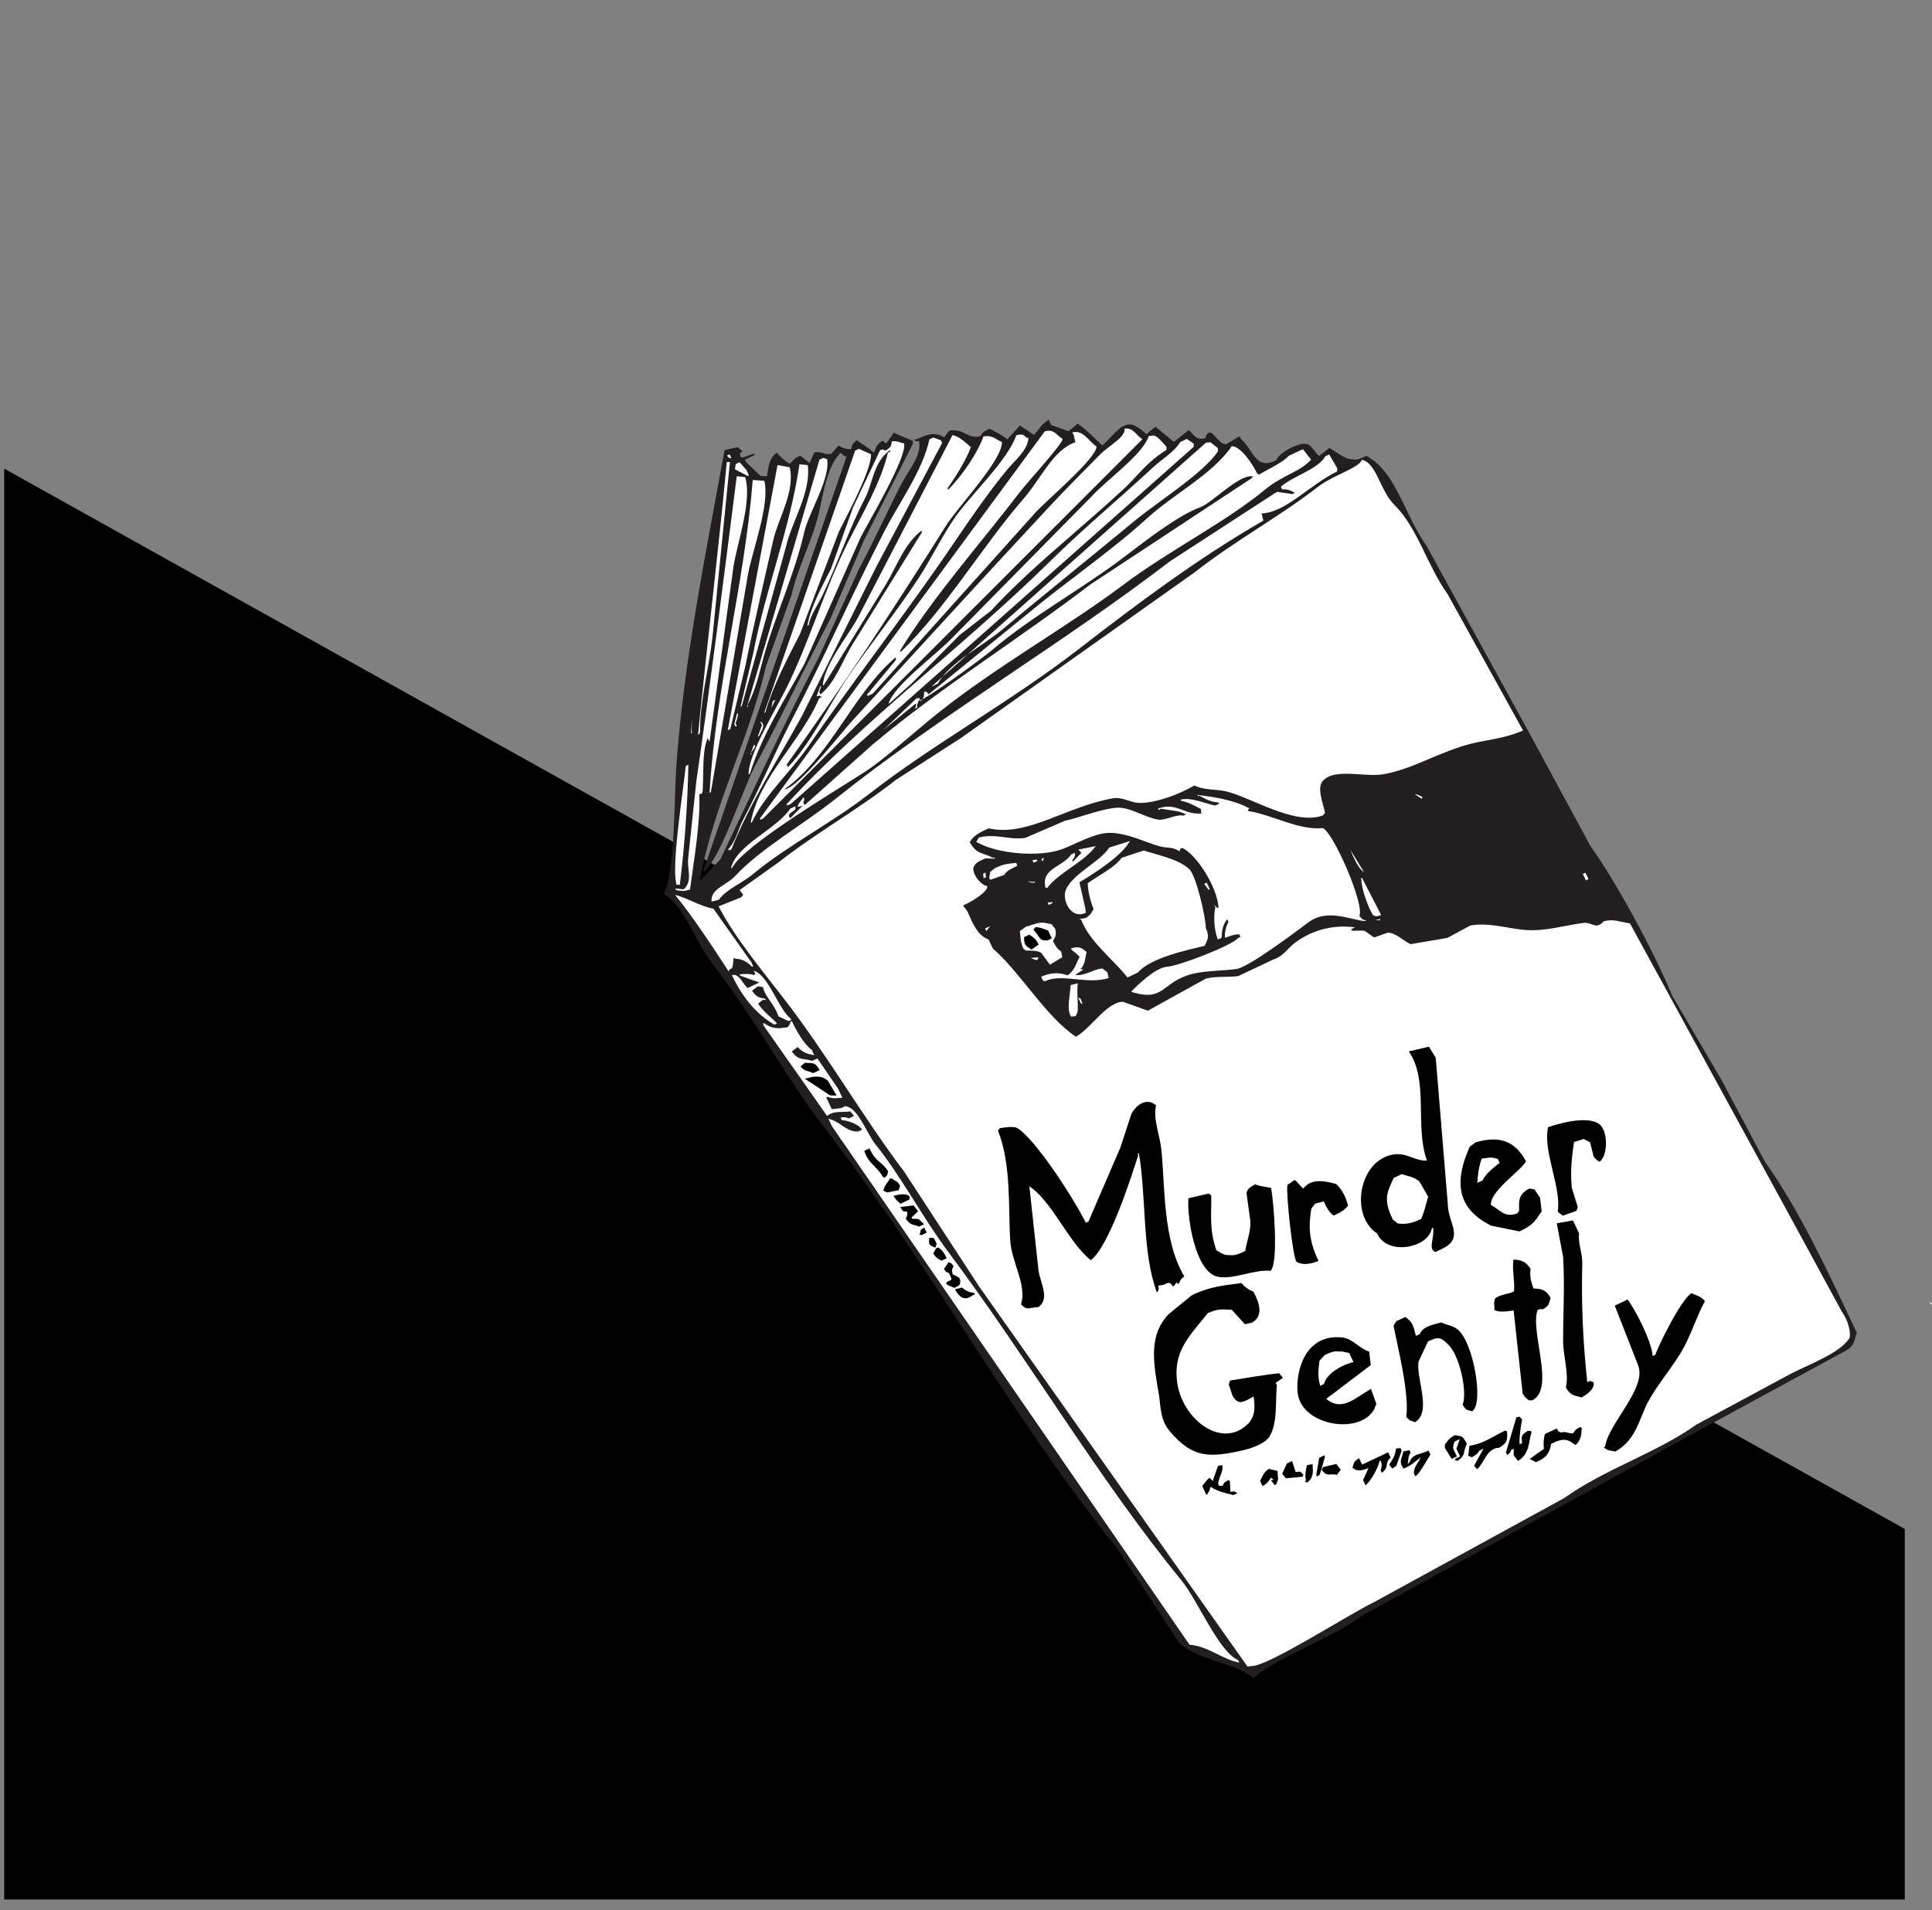 <svg viewBox="0 0 244.06 241.33" xmlns="http://www.w3.org/2000/svg">
  <rect x="0" y="0" width="244.06" height="241.33" fill="#808080" stroke="none"/>
  <defs>
    <style>
      .cls-1 {
        fill: #231f20;
      }

      .cls-1, .cls-2, .cls-3 {
        fill-rule: evenodd;
        stroke-width: 0px;
      }

      .cls-2 {
        fill: #fff;
      }
    </style>
  </defs>
  <g data-sanitized-data-name="Layer 4" data-name="Layer 4" id="Layer_4">
    <polygon points="240.62 240 .53 240 .53 59.21 240.62 193.18 240.62 240" class="cls-3"></polygon>
  </g>
  <g id="book">
    <path d="m132.49,53.04l.31.66,2.18.78c.39-.32.77-.63,1.16-.95,1.09.76,2.02,1.73,3.11,2.75,2.33-2.15,2.95-3.94,5.56-1.42.39-.32.77-.63,1.16-.95.77.64,1.54,1.28,2.31,1.92.63-.5,1.27-1,1.9-1.5.69.67.96,1.35,2.09,1.02.17-.52.21-.65.67-.72.69.47,1.08,1.39,1.92,1.51.58-.34,1.15-.68,1.73-1.02l.16.33c1.63,1.42,1.81,4.02,4.49,2.7.23-.91,3.21-2.57,4.11-1.94.51.36.9,1.1,1.27,1.41.44-.34.88-.68,1.32-1.03.77.46,1.96,1.44,2.89,1.45.71.1.89-.04,1.8-.45l.88.59c3.02,2.28,4.09,7.12,6.66,10.72,4.29,7.82,8.58,15.64,12.88,23.46,2.63,4.86,5.25,9.71,7.88,14.57,3.15,4.36,8.01,13.28,10.3,18.85,2.09,3.57,4.17,7.14,6.26,10.71,1.82,3.43,3.64,6.86,5.46,10.28,4.41,6.17,8.13,14.27,11.62,21.64-.44,1.06-.18,1.65-1.68,2.4-6.56,3.56-13.11,7.12-19.67,10.69-13.66,7.52-27.33,15.04-40.99,22.55-4.64,3.29-10.71,5.25-13.92,7.97-2.62-2.15-6.86-2.1-9.33-4.44-2.62-3.99-5.24-7.98-7.86-11.97-13.13-16.18-23.9-36.15-36.83-52.94-5.16-6.7-9.18-14.4-14.24-20.81-2.24-2.84-3.51-7.35-6.22-8.92,1.46-2.52,1.34-12.33,1.58-15.81.95-13.57,3.74-27.14,6.12-40.26.54-.12,1.09-.25,1.63-.37l.64.5c-.49.52-.3.02-.26.73l.24.09c.52-.18,1.04-.36,1.56-.53l-.09.24-1.15.54.16.33c.61.58,1.22,1.17,1.83,1.75l.81.02c.13-1.02.23-2.24,1.21-2.98.64.7,1.02,1.03,1.67,1.42.52-.57.7-.77,1.32-1.03.43.33.85.67,1.28,1l-.08-.16.6-1.29h.41c.78.02.81.36,1.7.21.31-.35.61-.69.92-1.04.54.31.94.48,1.62.44.11-.59.1-.66.68-1.12.77.57,1.37.84,2.16,1.59.36-.7.2-.94,1.09-1.52.41.22.36.51.65.1.28-.4.56-.8.84-1.2l.08.16c.75.32,1.5.63,2.25.95v.41c-2.05,4.04-4.1,8.09-6.14,12.13-1.4,3.27-2.8,6.55-4.21,9.82-3.24,6.27-6.26,12.53-9.61,18.8-1.45,2.71-4.33,11.65-6.4,13.27l-.08-.16c6.03-17.44,12.07-34.89,18.1-52.34l-.16.08-.64-.5-.25.32c-1.44,1.63-1.97,5.11-2.44,7.18-.81,3.55-2.67,6.88-3.49,10.49l-3.21,8.95c-2.1,9.22-6.66,17.56-8.34,27.04l.16-.08c.81-.85,1.61-1.7,2.42-2.55,4.07-8.54,8.05-17.16,12.45-25.56,1.71-3.75,3.42-7.51,5.13-11.26,1.92-3.58,3.53-7.22,5.37-10.77.77-1.49,2.48-3.4,2.15-5.23-.58-.01-.27.09-.73-.26l.24.09c1.04-.44,2.29-1.17,3.67-.32.42-.52.55-.99,1-.87,1.52-.15,1.99,1.13,3.56.73.23-.46.46-.6,1.16-.95.78.45,1.48.74,2.25,1.35.53-.58,1.06-1.17,1.58-1.75.59.39,1.17.79,1.76,1.18.77-.72.77-1.24,1.91-1.91Z" class="cls-1"></path>
    <path d="m91.83,57.55c.43.44.05.23.56.34l-.23-.49-.33.16Z" class="cls-2"></path>
    <path d="m91.81,58.37c-1.09,11.62-2.47,22.81-3.63,34.46l.16-.08.09-.24c0-4.14,1.13-8.07,1.57-11.99.74-7.38,1.47-14.76,2.21-22.14h-.41Z" class="cls-2"></path>
    <path d="m92.94,58.64l-.1.65c.54.28,1.07.57,1.61.85l.16-.08-.31-.66c-.29-.33-.58-.66-.87-1l-.49.23Z" class="cls-2"></path>
    <path d="m93.07,60.18c-1.69,13.26-3.3,26.06-5.11,38.57-.34,3.24-.69,6.49-1.03,9.73-.14,1.36.61,2.9-.58,3.89l-1.05-.11.08.16.24.09c.6.05.75.14,1.55-.13.51-3.94,1.31-8.3,1.17-12,.5-.29.24.15.42-.4.14-2.24-.07-4.81.55-6.49l.09-.24.31.66-.08-.16c1.01-7.37,2.02-14.75,3.02-22.12.43-2.87,2.41-8.4,1.48-11.35l-1.05-.11Z" class="cls-2"></path>
    <path d="m98.22,58.76c-2.1,11.17-4.19,22.34-6.29,33.51l.33-.16c.63-2.64,1.26-5.28,1.89-7.92,1.1-5.42,2.33-10.6,3.53-15.93.62-2.76,2.79-6.13,2.08-9.22-.51-.09-1.03-.19-1.54-.28Z" class="cls-2"></path>
    <path d="m95.09,60.64c-1.04,13.28-4.69,26.15-5.45,39.54l.16-.08c1.56-9.18,3.13-18.35,4.69-27.53.53-2.98,2.8-8.83,2.06-11.82-.49-.04-.97-.08-1.46-.11Z" class="cls-2"></path>
    <path d="m100.99,58.66c-1.16,8.08-4.29,15.75-5.83,23.85-.54,2.26-1.08,4.53-1.62,6.79l.16-.08c1.86-6.7,3.72-13.41,5.58-20.11.71-3.16,3.21-6.91,2.76-10.34l-1.05-.11Z" class="cls-2"></path>
    <path d="m103.52,58.07c-3.06,10.41-6.11,20.83-9.17,31.25l.16-.08-.08-.16c1.01-1.82,1.46-3.97,2.01-5.97,1.47-5.35,3.92-10.44,5.16-15.89.55-2.41,3.32-6.78,2.89-9.2l-.48-.17-.49.23Z" class="cls-2"></path>
    <path d="m108.02,56.95c-3.83,11.05-7.66,22.1-11.49,33.14l.16-.08c.92-3.29,2.8-6.84,4.37-9.9,1.64-4.32,3.29-8.65,4.93-12.97.99-1.97,4.11-7.75,4.04-9.74-.51-.23-1.02-.46-1.53-.69l-.49.23Z" class="cls-2"></path>
    <path d="m112.68,55.75c-.12.65-.11.72-.84,1.2-.47-.25-.04-.15-.65-.1-1.14,2.41-2.28,4.83-3.42,7.24l-2.78,7.74c-1.13,2.25-2.56,4.77-3.01,7.25l.16-.08c.29-1.39,1.19-2.58,1.8-3.86,1.89-3.98,3.26-8.18,5.32-12.15,1.02-1.97,1.04-4.54,3.15-6.11l.08.16-.33.16c-.88,3.77-3.22,7.72-4.97,11.18-3.04,6.02-4.95,12.8-7.99,18.84-1.17,2.33-4.72,8.21-4.63,10.62l.16-.08c1.45-4.77,4.5-9.5,6.9-13.9,2.37-5.34,4.74-10.68,7.11-16.01.98-1.9,5.9-10.16,5.47-11.82-.58-.13-.85-.33-1.54-.28Z" class="cls-2"></path>
    <path d="m117.4,55.54c-.83,3.87-3.8,7.97-5.63,11.49-4.04,7.83-7.59,15.93-11.68,23.79-2.18,4.19-4,8.54-6.23,12.78-.63,1.2-.86,2.63-1.87,3.7l.08.16.33-.16c2.32-5.86,5.87-11.29,8.92-16.87,3.09-6.21,6.19-12.43,9.29-18.65,2.8-5.27,5.61-10.55,8.41-15.82l-.16-.33-.97-.35-.49.23Z" class="cls-2"></path>
    <path d="m120.34,54.95c-4,7.71-7.99,15.42-11.99,23.14-1.32,2.41-4.18,5.78-4.42,8.52l.16-.08c2.62-4.25,5.23-8.5,7.85-12.74,1.26-2.09,2.3-5.09,4.46-6.73l.08.16c-2.93,4.73-5.85,9.46-8.78,14.19-1.24,1.94-2.12,4.76-4.05,6.33l-.16-.33.26-.73-.16.08-.43,1.21c.61-.07.18-.15.65.1l-.33.16c-2.24,5.35-7.61,10-8.65,15.73l.16-.08c1.64-3.49,4.89-6.33,7.13-9.59,5.99-8.73,12.71-17.27,18.64-26.07,2.02-3,4.26-6.19,6.46-8.87.95-1.15,2.73-2.58,2.69-4.08l-.16.08c-.52-.49-.6-.52-1.37-.36-1.05,3.12-5.58,7.35-7.63,10.23-1.69,2.38-3.11,5.39-4.73,7.86-2.91,4.43-6.16,8.38-9.07,12.72-2.35,3.5-4.45,8.02-7.41,11.13l-.16-.33c6.97-9.74,13.78-20.04,20.12-30.18,1.41-2.27,7.17-8.32,7.07-10.57-.85-.37-1.24-.92-2.34-.7-.72,2.04-2.61,4.88-4.46,6.73l-.08-.16c1.09-1.59,2.29-3.45,2.96-5.22-.64-.56-1.51-1.4-2.32-1.52Z" class="cls-2"></path>
    <path d="m135.84,55.88c-2.81.96-4.37,4.64-6.5,7.09-5.33,6.13-9.85,13.92-15.56,19.4l-.08-.16c4.23-6.89,10.14-13.5,15.09-19.98,1.09-1.43,5.49-6.18,5.44-6.78-.84-.51-1.05-1.27-2.25-.95-11.99,16.31-23.99,32.62-35.99,48.92l.08.16.33-.16c15.97-15.97,31.94-31.95,47.91-47.92-.84-.56-1.12-1.47-2.25-1.35.18,1.08-2,2.16-3.08,3.26-2.1,2.13-4.34,4.37-6.49,6.68-8.35,8.96-16.44,17.83-24.84,26.99-1.26,1.37-6.91,8.61-8.57,8.66,5.83-4.17,8.67-12.09,14.04-16.67l.08.16-.09.24c-1.2,1.44-2.4,2.87-3.59,4.31l.08.16.66-.31c6.89-7.67,13.79-15.35,20.68-23.02,1.38-1.48,7.63-6.77,7.58-8.2-1.02-.66-1.63-2.12-3.05-1.78l.16.33.22.9Z" class="cls-2"></path>
    <path d="m119.44,62.01l.33-.16.08.16h-.41Z" class="cls-2"></path>
    <path d="m117.84,64.57l.33-.16.08.16h-.41Z" class="cls-2"></path>
    <path d="m117.5,65.13l.33-.16.08.16h-.41Z" class="cls-2"></path>
    <path d="m117.17,65.69l.33-.16-.09.24c-.11.23-.12-.03-.24-.09Z" class="cls-2"></path>
    <path d="m116.41,66.65l.33-.16.08.16h-.41Z" class="cls-2"></path>
    <path d="m145.12,55.11c-.82,2.37-5.14,5.35-7.25,7.64-5.8,5.88-11.59,11.77-17.39,17.65-2.02,2.2-7.48,6.07-8.24,8.51l.16-.08c.94-.85,1.88-1.69,2.82-2.54,2-2.01,3.99-4.03,5.99-6.04,1.32-1.03,2.65-2.05,3.97-3.08,5.06-5.47,10.88-9.95,16.69-15.31,1.73-1.59,3.08-3.58,5.48-5v-.41c-.6-.66-1.17-1.41-1.67-1.42l-.57.07Z" class="cls-2"></path>
    <path d="m149.09,55.85c-.76,1.28-2.29,2.13-3.49,3.25-4.15,3.86-8.61,7.55-12.78,11.66-11.32,11.15-23.42,19.94-33.46,30.86l.08.16.49-.23c16.95-15.03,33.91-30.06,50.86-45.09v-.41c-.28-.2-.58-.39-.87-.59l-.82.39Z" class="cls-2"></path>
    <path d="m152.34,55.93c-11.56,10.27-23.12,20.55-34.68,30.83l.82-.39c1.53-2.71,5.63-4.72,8.2-6.88,5.3-4.46,11.33-9.27,16.65-13.68,2.96-2.45,8.7-6.02,10.52-8.78v-.41c-.31-.25-.63-.5-.95-.75l-.57.07Z" class="cls-2"></path>
    <path d="m89.87,86.2l.32.25-.16.08-.16-.33Z" class="cls-2"></path>
    <path d="m100.8,81.25l.33-.16-.33.16Z" class="cls-2"></path>
    <path d="m100.46,81.81l.16.33-.16-.33Z" class="cls-2"></path>
    <path d="m155.58,56.41c-2.45,3.54-7.23,5.95-10.61,9.02-4.68,4.26-10.19,7.98-15.32,12.25-4.11,3.35-8.23,6.69-12.34,10.04-.43-.44-.05-.23-.56-.34-.03.61,0,.72-.43,1.21-.37-.54.09-.4-.56-.34-1.38,1.32-2.77,2.65-4.15,3.97,1.35-1.11,2.71-2.21,4.06-3.32l.08.16-.17.48.33-.16-.08-.16c.12-.36.03-.37.26-.73.48.21,7.93-5.26,9.25-6.37,5.3-4.49,11.31-7.62,17.18-12.13,2.62-2.01,6.45-4.93,9.08-5.89,1.52-.56,4.93-4.18,6.59-3.91l.16-.08-.25.32c-6.79,4.48-13.59,8.96-20.38,13.43-8.95,6.86-18.8,12.92-27.45,20.18-2.88,2.56-5.75,5.13-8.63,7.69l-.16-.33c.13-.35.11-.2.1-.65l-.16.08c-.19.32-.47.55-.59.88l-.09.24.73-.15-.16.08c-.5.5-1,1.01-1.5,1.51l-.16-.33.09-.24.74-.55v-.41c-.21.1-.43.21-.65.31-1.72,2.6-6.85,4.58-7.49,7.55l.16-.08c1.44-2.86,13.46-9.97,16.78-12.13,2.52-1.65,6.42-5.18,9.03-7.27,7.53-6.04,16.4-10.95,23.62-16.37,5.88-4.41,12.81-7.82,18-12.11,2.05-1.69,4.35-2.16,5.69-3.69-.34-.44-.68-.88-1.03-1.32l-1.81.85c-.63.79-2.96,1.88-3.71,2.35l-.24-.09c-.62-1.28-2.1-3.49-3.25-3.49Z" class="cls-2"></path>
    <path d="m87.41,90.78c-.04.62-.08,1.24-.12,1.87l.16-.08-.08-.16c.01-.54.02-1.08.04-1.62Z" class="cls-2"></path>
    <path d="m93.12,90.1l-.36,1.37.16.33.16-.08-.16-.33c.12-.33.48-1.27.19-1.3Z" class="cls-2"></path>
    <path d="m97.62,88.57l-.18.89.51-1.04-.33.16Z" class="cls-2"></path>
    <path d="m92.41,92.44l.4.42-.4-.42Z" class="cls-2"></path>
    <path d="m96.85,90.35v.41c.01-.16,0-.41,0-.41Z" class="cls-2"></path>
    <path d="m113.28,82.59l.57-.07-.57.07Z" class="cls-2"></path>
    <path d="m96.02,91.14l.23.49-.52,1.45.16-.08c.34-.77.93-1.43.12-1.87Z" class="cls-2"></path>
    <path d="m159.59,65.77l-.22-.9c3.05-.11,5.99-3.56,9.55-5.31v-.41c-.33-.58-.67-1.15-1.01-1.73l-.49.23c-.89,1.63-4.09,2.5-5.62,3.85l.16.33c.68-.05,1.08.14,1.62.44l-.33.16c-.65-.1-1.3-.19-1.94-.29-4.51,2.93-9.02,5.86-13.53,8.79-13.47,10.34-29.13,19.54-42.14,29.93-4.33,3.46-9.45,6.26-12.82,9.87-1.01,1.08-3.15,1.63-2.92,3.18l.9-.22c.98-1.36,2.85-2.03,4.3-3.23,4.37-3.64,9.95-6.45,14.7-10.15,8.36-6.5,17.7-11.51,26.51-18.33,7.31-5.66,14.91-11.37,23.29-16.21Z" class="cls-2"></path>
    <path d="m86.63,96.78c-.31,3.01-1.87,12.82-1.16,15.01h.41c.61-4.96.98-10.1,1.08-15.17l-.33.16Z" class="cls-2"></path>
    <path d="m95.22,94.13l-.43,1.21.16-.08-.08-.16c.17-.22.83-.96.35-.97Z" class="cls-2"></path>
    <path d="m90.77,114.51c2.11,4.05,5.51,8.1,8.43,11.9,5.46,7.1,9.82,14.77,15.03,21.64,3.14,4.81,6.28,9.63,9.42,14.44,11.31,16.03,22.62,32.06,33.94,48.08l.57-.07c2.11-.02,12.3-6.58,15.47-8.1,7.98-4.37,15.97-8.74,23.95-13.11,5.28-3.76,11.62-5.67,16.71-9.29,4-2.16,8.01-4.31,12.01-6.47,2.53-1.28,6.14-2.58,7.34-4.47.19-.79-.19-2.25-.98-3.35-2.03-3.73-4.06-7.46-6.08-11.19-6.89-12.62-13.78-25.24-20.68-37.86-1.15-.11-2-.63-3.33-.24-.97,1.11-1.44.06-2.52.19-2.32.28-4.83,1.1-7.42.89-2.09-.17-4.61-.99-6.9-.56-.96.52-1.92,1.04-2.88,1.56-1.55.26-3.1.53-4.65.79-.92-.39-1.85-1.44-2.89-1.45-.57.2-1.15.41-1.72.61-.4-.28-.8-.56-1.2-.84-.61-.09-1.1.04-1.62-.04l-.08-.16.33-.16.16-.08c-2.27-.31-5.12.06-7.69,2.02-.81.62-1.38,1.64-2.65,2.05l-4.44,2.09c-1.12.17-2.69-.02-4.07.31-2.44,1.35-4.88,2.71-7.33,4.06-1.05-.38-2.1-.75-3.14-1.13-2.09.05-4.06,3.38-5.95,4.42-3.8-2.53-7.08-8.22-10.48-11.13l-.54-1.15c-1.29-.49-1.85-1.64-2.68-3.56l-.55-.74c1.22-.55,3.16-1.75,3.06-2.45-.75-.07-1.97-1.52-1.73-2.4.21-.53.69-.76,1.49-1.1l1.22.03-.08-.16-.16.08c-1.17-.71-2.07-.35-2.96-2.02.47-.75,1.12-1.17,2.4-1.73,4.86,1.12,9.83-2.79,15.69-3.79,1.16-.2,2.06.46,3.08.56,1.95.19,5.41-1.08,7.2-2.19,1.12.6,2.73.46,3.97.74,3.12.71,8.74,4.4,12.29,3.04l.25-.32c-.22-1.2-1.16-3.34-.15-4.15,1.45-1.48,5.26-.34,7.49-.72,3.79-.64,7.25-2.93,11.22-3.89,2.11-.51,4.1-.62,6.46-1.64-3.17-5.73-6.35-11.47-9.52-17.21-2.6-3.66-3.82-8.42-6.73-11.29-1.8-1.77-2.26-5.31-4.1-5.7-.46,1.09-3.56,1.86-5.61,3.45-4.84,3.75-10.43,6.77-15.44,10.7-9.89,7.01-19.77,14.02-29.66,21.03-2.72,1.75-5.44,3.51-8.17,5.26-4.54,3.59-9.94,6.6-14.79,10.39-1.65,1.18-3.31,2.36-4.96,3.54l.47.58-.25.32c-.96.38-1.91.77-2.87,1.15Z" class="cls-2"></path>
    <path d="m111.42,89.3l.33-.16-.33.16Z" class="cls-2"></path>
    <path d="m98.64,97.54l.33-.16v.41c-.32.35-.62.69-.93,1.04l-.08-.16.68-1.12Z" class="cls-2"></path>
    <path d="m111.11,92.46l.33-.16-.33.16Z" class="cls-2"></path>
    <path d="m97.71,98.98l.33-.16.08.16h-.41Z" class="cls-2"></path>
    <path d="m98.2,102.57l.49-.23-.49.23Z" class="cls-2"></path>
    <path d="m85.28,113.08c2.05,2.47,4.67,6.42,6.77,9.66l.09-.24.33-.16c.15-.39.16-.87.19-1.3l.24.09c.88.05,1.44.36,2.09,1.02l.16-.08-.23-.49c-1.6-2.26-3.2-4.52-4.8-6.77-1.73-.31-3.19-1.33-4.84-1.74Z" class="cls-2"></path>
    <path d="m123.65,105.83l-.34.56.24.09c2.35,1.34,7.59,1.9,10.63.81,1.47-.53,4.18-2.11,6.06-2.06,2.31.06,4.14,1.09,6.22,1.69.93.27,1.67.03,2.51.63.31-.39-.07-.34.42-.4,1.78.86,4.36,4.9,4.54,7.5l-.16.08-.4-.42.16.33c-.25,1.09-.17,2.81.31,4.07l.49-.23c.01-.89.13-1.64.7-2.34l.16.33c-.31.59-.5,1.31-.45,2.02.72-.23,1.04-.42,1.8-.45l.16.33-.33.16c-.62.88-7.38,3.5-8.94,3.62-1.5.11-3.75,2.34-4.54,3.15l.24.09c4.04,1.18,3.62-1.37,7.53-2.35,1.61-.4,4-.39,5.54-.61,1.57-.22,7.77-4.91,9.08-5.89,2.39-1.79,5.3-.31,7.16-.16l.16-.08c-.52-.13-.45-.06-.88-.59.69-1.42-3.3-10.58-4.62-11.08-3.16.28-6.23-1.65-9.46-2.17.01-.34.41-.32,0-.41-1.73-.96-4.4-1.38-6.38-1.61l.08.16.16-.08c.75.46,1.51.81,2.42.87l.08.16-.49.23c-1.34-.26-2.97-1.07-4.37-.75l.08.16c.95.17,1.64.6,2.5,1.03v.41c.02.05.04.11.07.16h-.41c-1.84.04-2.94-1.46-5.11-.61l.08.16.33-.16c1.08.22,2.19.2,3.15.72l-.33.16c-.89-.23-2.27.63-3.18.5-1.72-.26-3.63-1.66-5.33-1.5-2.12.2-4.6,1.25-6.46,1.64-1.67.72-3.34,1.44-5.01,2.16-2.05.32-3.58-.58-5.85-.05Z" class="cls-2"></path>
    <path d="m92.44,123.16c1.41,3.03,3.32,5.13,5.38,6.3l.33-.16c-.58-.68-1.6-1.3-2.38-2.49l.58-.47h.41s-.05-.1-.08-.16c-.76-.11-1.14-.19-1.68-1.01l.74-.55.65.1c.23,1.25,1.4,2.04,1.95,3.7l1.29.6.33-.16-.08-.16c-1.57-1.23-2.8-5.53-4.66-6.04.2.54.28.04.07.57-.27-.19-1.17-.21-1.87-.12l.08.16,2.42.87-.66.31-.82.39c-.66-.63-.87-1.41-1.59-1.66h-.41Z" class="cls-2"></path>
    <path d="m94.25,122.31l.48.17-.48-.17Z" class="cls-2"></path>
    <path d="m124.19,110.4l.07.57.33-.16-.08-.16v-.41c-.1.05-.21.1-.32.16Z" class="cls-2"></path>
    <path d="m125.67,109.7l-.58.47c-.02.38-.29.88.06.98.57-.2,1.15-.41,1.72-.61.35-.64,1-.76,1.65-1.18l-.16-.33c-.91.09-1.46.08-2.7.67Z" class="cls-2"></path>
    <path d="m130.41,108.67l.16.33.49-.23-.08-.16-.57.07Z" class="cls-2"></path>
    <path d="m131.55,108.53l.16.33.09-.24.09-.24-.33.16Z" class="cls-2"></path>
    <path d="m136.21,107.34l.4.42c-.36.37-.72.74-1.08,1.11l-.08-.16c.31-.45.34-.39.35-.97l-.49.23c-1.02,1.47-3.36,1.72-3.33,3.58l.07.57.24.09c1.38-1.93,4.67-3.28,6.14-5.31-.73.15-1.47.29-2.2.44Z" class="cls-2"></path>
    <path d="m129.86,111.34c.41.2.37.2.89.18l-.08-.16-.16.08-.65-.1Z" class="cls-2"></path>
    <path d="m140.12,107.1c-1.22,1.9-5.04,3.49-5.57,5.64-.26,1.29.86,3.44,2.62,2.58l-.07-.57c-.25-1.09-.49-2.18-.74-3.27,2.19-1.34,5.3-3.32,6.38-5.22-.87.28-1.75.56-2.62.83Z" class="cls-2"></path>
    <path d="m131.79,112.44l.4.42-.4-.42Z" class="cls-2"></path>
    <path d="m103.26,133.73l-.66.31c-1.05-.36-1.77.02-2.57-1.2l.74-.55c.64.72,1.26.89,2.09,1.02l-.31-.66c-.98-.7-1.88-2.3-2.52-3.63l-.16.08c-.11.36-.34.85-.67.72-1.1.21-1.86.06-2.67-.55l-.16.08.16.33c2.65,3.77,5.3,7.55,7.95,11.32.87-.71,1.82-.41,2.94-.58l.47.58-.66.31c-.43-.18-.51-.17-1.05-.11l.16.33c.75.05,2.05.45,2.57,1.2l-.49.23h-.41c-1.31-.22-1.93-1.21-3.13-1.54l-.24-.09.47.99c15.05,21.83,30.11,43.66,45.16,65.49,2.33.16,4.08,1.84,6.29,2.26l-.16-.33c-2.41-.99-5.1-7.56-7.17-10.08-10.39-12.69-19.28-27.9-29.37-41.39-3.4-4.55-5.94-9.53-9.28-13.7-1.11-1.39-2.28-4.83-3.87-4.8-.39.33-.96.27-1.63.37l-.7-1.48.16-.08c.74.29,1.24.15,1.87.12l-.54-1.15c-.87-1.27-1.73-2.53-2.6-3.8Z" class="cls-2"></path>
    <path d="m141.71,108.36c-.88,1.27-2.91,2.21-4.3,3.23.03.99.27,2.11.74,3.27-.29.45-.22.53-.75.96-.37.27-.31.16-1.06.3l.24.09c1.06,2.78,4.09,5.05,5.85,7.29l1.31-.62c1.66-1.91,6.36-2.87,8.45-3.38.34-.87.66-1.02.13-2.27.05-1.07-1.23-6.75-2.11-7.44-1.42-1.29-3.97-1.74-5.72-2.33-.93.3-1.86.61-2.78.91Z" class="cls-2"></path>
    <path d="m124.44,117.31l.16.33.5-.64-.66.31Z" class="cls-2"></path>
    <path d="m132.32,114l.16.33.49-.23-.08-.16-.16.08h-.41Z" class="cls-2"></path>
    <path d="m156.96,102.77c.7.07,1.41.14,2.11.21l.08.16-.66.31c-.75-.3-1.18-.18-1.53-.69Z" class="cls-2"></path>
    <path d="m130.16,115.82l.33-.16-.33.16Z" class="cls-2"></path>
    <path d="m129.57,117.1l-.74.55c.13.84.01,1.17.44,2.2l.32.25c.61.03,1.42-.05,1.94.29.37.5.74.99,1.1,1.49.52-.31,1.04-.63,1.57-.94l-.15-.73c-.46-.27-.68-.61-1.03-1.32.33-.56.44-.77.28-1.54l-.47-.58c-.77-.12-1.06-.35-2.03-.05-.41.13-.82.25-1.23.38Z" class="cls-2"></path>
    <path d="m130.78,117.13c.68.04,1.02.23,1.62.44l.47.99-.33.16-.16.08c-.77.05-.87.01-1.36-.76l-.47-.58.25-.32Z" class="cls-3"></path>
    <path d="m129.37,118.4l.66-.31c.54.37.73.43,1.19,1.25l-.91.63c-.76-.46-.97-.6-.94-1.57Z" class="cls-3"></path>
    <path d="m134.74,118.28l.48.17-.48-.17Z" class="cls-2"></path>
    <path d="m103.55,135.2l-.82.39c-.67-.33-1.01-.15-1.61-.85l.58-.47c.95.14,1.19-.21,1.85.94Z" class="cls-3"></path>
    <path d="m130.21,121.02c.32.16.83.42.89.18l.09-.24-.98.06Z" class="cls-2"></path>
    <path d="m152.12,111.68l.55.74.16-.08-.39-.82-.33.16Z" class="cls-2"></path>
    <path d="m135.27,119.83c.28.47.57.42,1.11,1.08-.49.85-.53,1.64-1.52,2.32-1.19-.41-2.12-.33-3.34.17l.23.49.24.09c2.26-1.04,5.12.45,8.06-.39l-.15-.73-.64-.5c-1.13.09-2.26,1-3.43.82.36-.24.72-.47,1.07-.71h-.41c.65-.72.55-1.35.78-2.19l-.32-.25c-.54-.43-.95-.4-1.7-.2Z" class="cls-2"></path>
    <path d="m101.65,136.3l.9-.22c.78-.11,1.44-.06,2.02.45.34.58.68,1.15,1.02,1.73l.08.16-.81-.02c-1.07-.7-2.14-1.4-3.2-2.11Z" class="cls-3"></path>
    <path d="m178.72,100.34l.88.59.09-.24c-.41-.16-.49-.3-.97-.35Z" class="cls-2"></path>
    <path d="m154.03,113.6c.52.13.45.06.88.59v.41c-.32.48-.63.96-.94,1.44l-.16-.33c.39-.68.52-1.15.21-2.11Z" class="cls-2"></path>
    <path d="m170.59,107.39c.46,1.09,1.02,2.38,1.72,2.8-.57-.93-1.15-1.87-1.72-2.8Z" class="cls-2"></path>
    <path d="m135.25,124.47c-.04,1.09-.57,3.21.07,3.98l.57-.07c.14-.35.21-.31.26-.73.03-1.35-.14-2.26,0-3.41l-.9.22Z" class="cls-2"></path>
    <path d="m136.19,126.03l.39.82.16-.08-.08-.16c-.17-.41.03-.35-.47-.58Z" class="cls-2"></path>
    <path d="m174.47,115.61c-.8-1.56-1.61-3.13-2.41-4.69l-.16.08.08.16c-.06.98,1.01,3.96,1.52,4.51.45.15.34.13.98-.06Z" class="cls-2"></path>
    <path d="m109.83,145.1c.85,1.82,1.53,1.58,2.37,2.9-.17.49.04.33-.42.8l-.24-.09c-.8-1.4-1.87-1.7-2.36-3.31l.66-.31Z" class="cls-3"></path>
    <path d="m173.72,116.16c.35.13.2.11.65.1l-.08-.16-.16.08h-.41Z" class="cls-2"></path>
    <path d="m112.42,148.9c.47.06.08-.07.48.17.42.2.78.53.79.83l-.17.48c-.49.1-.98.19-1.47.29-.26-.23-.58-.1-.4-.42.11-.52.56-.89.76-1.36Z" class="cls-3"></path>
    <path d="m126.3,142.55c.55-.11,1.72-.27,2.2-.03,2.32,1.43,7.14,8.9,8.67,11.98l.33-.16c1.34-3.11,2.69-6.22,4.03-9.34.47-1.43.93-2.85,1.4-4.28.65-1.19,1.92-2.05,3.11-1.07-.41,1.7.49,3.78.68,5.71.46,4.6.17,11.38,2.89,15.92-.66.49-.39.45-.75.96-.47-.43-.14-.04-.66.31-.54-.64-.42-.54-1.3-.19l-.57.07c.06.58.11.44-.18.89-1.9-5.11-1.31-12-2.28-17.61l-.16.08.08.16c-.87,2.76-3.7,11.56-5.99,13.27-2.79-2.17-4.94-7.56-7.83-9.36l.08.16c.38,3.5.76,7.01,1.14,10.51.27,1.67,1.46,3.58-.02,4.63-1.03-.02-1.42.53-2.19-.38.79-2.3-1.19-5.33-1.36-8-.26-4.05.16-9.65-1.55-13.93l.25-.32Z" class="cls-3"></path>
    <path d="m112.86,151.1c.66-.18,1.53-.39,2.03.05v.41c-.39.18-.78.36-1.16.54-.39-.43-.47-.38-.87-1Z" class="cls-3"></path>
    <path d="m199.95,110.42l.39.82.33-.16-.39-.82-.33.16Z" class="cls-2"></path>
    <path d="m113.72,152.5c.57-.07,1.14-.14,1.71-.2.16.31.46.57.55.74l-.83.79.08.16c.7.01.82-.05,1.21.43l.32.25-.66.31c-.76-.33-1.06-.1-1.68-1.01.2-.41.2-.37.18-.89-.66-.03-.43.08-.88-.59Z" class="cls-3"></path>
    <path d="m116.75,155.09l.31.66-.66.31-.24-.09.09-.24c.12-.52-.04-.23.5-.64Z" class="cls-3"></path>
    <path d="m117.37,156.41c.74-.04.55-.04.96.75-.06.16-.12.32-.17.48l-.24-.09c-.67-.29-.57-.48-.54-1.15Z" class="cls-3"></path>
    <path d="m119.59,158.98l-.66.31c-.5-.32-.58-.23-1.04-.92.22-.31.33-.86.67-.72.46.27.68.61,1.03,1.32Z" class="cls-3"></path>
    <path d="m119.82,159.47c.41.16.27.05.64.5-.23.49-.24.39-.11,1.05.49.21.91.36.96.75-.03.68,0,.54-.75.96-.4-.22-.65-.22-1.04-.51l.09-.24c.7-.39.74-.07.27-1.13-.41-.16-.27-.05-.64-.5l.59-.88Z" class="cls-3"></path>
    <path d="m177.98,132.84c.84-.2,1.69-.39,2.53-.59.29.47.57.93.86,1.4.51,6.19,1.02,12.38,1.53,18.57.03,2.31,2.17,4.23-.78,5.59l-.82.39-.32-.25c-.36-.64.21-1.61.06-2.84l-.16.08c-.41,2.47-5.61,3.56-6.92.65-3.44-2.24-2.34-9.12,1.93-9.95,1.8-.35,2.84.84,4.37.75-1.57-4.36.27-10.09-2.29-13.79Z" class="cls-3"></path>
    <path d="m120.64,162.9l.9-.22c.49.47.92.58,1.53.69l.08.16-.33.16c-1.17.88-1.81-.12-2.18-.78Z" class="cls-3"></path>
    <path d="m150.16,151.39c.84-.2,1.69-.39,2.53-.59l.32.25c.05,2.21-.29,4.28.65,6.92.66.35.87.65,1.69.61.59.09,1.15-.13,1.96-.52.17-1.21.7-2.41.65-3.72-.16-1.2-.32-2.39-.49-3.59.11-.56.41-.71,1.08-1.11.64.26,1.35.31,2.02.45.33,1.75.98,9.6-.08,10.48-1.98-.23-4.72,1.16-6.68.74-2.84-.61-3.89-7.62-3.68-9.92Z" class="cls-3"></path>
    <path d="m166.56,159.32c-.98.41-2.08.56-2.77.1-.48-.44-1.35-8.66-1.16-9.7l.91-.63c.57.4.55.65,1.11,1.08.99-1.39,2.97-.91,4.16-.56.68.63,1.24,1.67,1.48,2.72-.39.51-.9.85-1.82,1.26-.51-.39-.85-.9-1.26-1.82l-.16.08-.9.22-.5.64c-.32,2.1-.41,3.83.91,6.6Z" class="cls-3"></path>
    <path d="m176.07,148.81c-.81,1.77-1.4,2.69-.12,5.28l.64.5c.97.1,1.61.05,2.94-.58.43-1.01.59-1.76.88-2.82-.36-.63-.73-1.26-1.09-1.89-.69-.63-1.45-.67-2.25-.95l-.99.47Z" class="cls-2"></path>
    <path d="m186.41,144.33c2.83-.8,4.88-.36,6.37,2.42-.88,1.36-4.63,3.83-4.43,5.51,1.16.58,1.68,1.65,3.31,1.05l.25-.32c-.04-1.19-.14-2.09,1.28-2.82l.65.1c.24.36.47.72.71,1.07.07.57.14,1.14.2,1.71-.78,1.1-.94,1.68-2.82,2.54-1.19-.24-2.37-.49-3.56-.73-4.75-2.35-4.44-6.1-2.7-9.98l.74-.55Z" class="cls-3"></path>
    <path d="m150.53,163.67c2.41-1.19,4.28-1.26,6.29-1.56.47.55.94.87,1.52,1.09.82,1.51,1.25,3.11-.17,3.9l-.9.22c-.56-.61-1.11-1.22-1.67-1.83-1.09-.03-1.62-.21-3.02.42-2.38,2.97-4.45,4.87-3.86,8.85.67,4.5,5.45,8.26,8.74,5.32,1.12-.96,1.11-2.26.9-3.64-1.33.77-1.99,1.15-2.68-.14-.15-.46-.3-.93-.46-1.39l.17-.48c1.83-.3,4.6-.77,6.2-.92l.47.58-.91.63.16.33c-.24,1.67.16,4.71-.96,6.48-.51.8-2.08,1.41-3.04,1.64-4.63,1.09-6.65,1.05-9.54-2.33-1.27-1.48-1.16-3.45-1.36-4.58-.71-4.05-1.36-7.5,1.21-10.21.97-.79,1.93-1.58,2.9-2.37Z" class="cls-3"></path>
    <path d="m187.18,146.38c-.41,1.16-.49,2.1-.56,3.08l.66-.31c.39-.82,1.34-1.59,2.16-2.23l-.23-.49c-.39-.08-.45-.16-.89-.18l-1.14.14Z" class="cls-2"></path>
    <path d="m195.56,142.42c1.86-.65,5.09-1.39,6.43-.42,1.2.86,1.15,4.08.05,4.8-.34-.26-.36-.21-.72-.67-.15-.6-.3-1.2-.45-1.8l-.8-.42c-.41.13-.82.25-1.23.38-.28,1.82-.48,3.72-.29,5.76.25.82.5,1.64.76,2.46l-.17.48c-.57.2-1.15.41-1.72.61l-.64-.5c.49-3.15-1.9-7.55-1.22-10.68Z" class="cls-3"></path>
    <path d="m196.66,154.56c.68-.12,1.36-.24,2.04-.36l.78,1.64c-.18,1.24.44,2.47.4,3.83-.13,4.88.07,9.7.63,14.97l.33-.16.48.17v.41c-.21.65-.77,1.05-1.51,1.51-.89-.29-1.35-.14-2-1.26.42-1.79-.35-3.93-.35-5.86,0-3.43.22-7.06,0-10.65-.27-1.41-.53-2.83-.8-4.24Z" class="cls-3"></path>
    <path d="m173.18,175.48c.23.63.46,1.26.69,1.89-.22.44-.15.61-.51,1.04-2.09,2.87-9.14,1.58-9.45-2.57-.21-2.76,1.02-7.29,5.6-6.86,1.37.13,2.19,1.41,3.45,1.79.07.57.14,1.14.2,1.71-1.87,1.42-3.75,2.84-5.62,4.26l.32.25c1.84,1.23,3.43-.43,5.32-1.5Z" class="cls-3"></path>
    <path d="m191.19,159.15c.85.01,1.61.23,2.17,1.19-.16.7.03,1.59.35,2.45.95.07,1.54.08,2.17,1.19-.24.71-.09.88-.93,1.44-.4-.03-.57-.03-.73.15-.95,2.67,2.29,9.96-.67,11.36h-.41c-.38-.3-.42-.27-.79-.84-.38-3.5-.76-7.01-1.14-10.51-.85.09-1.73.28-2.44-.06.06-.51-.13-1,.11-1.46.49-.5,1.96-.58,2.38-.92.11-1.37-.27-2.75-.07-3.98Z" class="cls-3"></path>
    <path d="m167.35,171.2l-.67.72c-.11,1.05-.27,1.92.09,3.17l.49-.23c.31-1.37,2.49-2.52,3.72-2.76l-.54-1.15c-.51-.08-.71-.22-1.3-.19-.56-.09-1.03.08-1.8.45Z" class="cls-2"></path>
    <path d="m176.38,166.94l1.15-.54c.96.67,1.03,1.17,1.33,2.39l.49-.23c.45-.98,1.47-1.13,2.72-1.48.68.37,1.39.36,2.01.86,2.05,1.5,3.42,9.47,1.88,10.37-.68-.22-.67.02-1.2-.84.62-1.23-.24-6.43-2.1-7.85-.69-.68-1.12-.7-2.27-.13-.4.86-.8,1.72-1.2,2.57-.32,2.06,1.72,6.32-.42,7.63-.57-.22-.62-.07-1.12-.68.39-2.92-.98-8.32-1.61-11.5l.34-.56Z" class="cls-3"></path>
    <path d="m151.59,181.25l.16.33-.16-.33Z" class="cls-3"></path>
    <path d="m153.86,185.2l.57-.07v.41c0,.57-.89,2.02-.38,2.19h.41c.17-.43.11-.34.67-.71l.24.09c.02.46.03.92.05,1.38.58-.06.44-.11.89.18l-.49.23c-1.16-.28-1.84-.41-2.9-1.04-.13.45-.17.64-.51,1.04l-.54-1.15c.45-.46.35-.58.92-1.04.14.11.59.68.48.17l.61-1.69Z" class="cls-3"></path>
    <path d="m159.49,187.77l-.31-.66c.36-.64.35-.96,1.09-1.52l1.13.27v.41c.09.64.05.8-.2,1.3l-.16.08-.47-.58.33-.16-.24-.09-.08-.16c-.34.5-.37.67-1.08,1.11Z" class="cls-3"></path>
    <path d="m203.98,164.97l1.64-.78c1.04,1.47,2.93,5.06,3.17,7.14l.33-.16c.29-.97,3.24-7.03,4.57-7.78.67.36,1.1.31,1.68,1.01-1.1,2.02-1.79,4.43-2.99,6.43-1.33,2.2-2.89,3.96-4.12,6.16-1.16,2.08-1.5,4.93-4.21,6.41-.62-.17-.9-.05-1.45-.52l.16-.08c.39-2.95,5.42-7.49,4.14-10.39-.97-2.49-1.95-4.98-2.92-7.46Z" class="cls-3"></path>
    <path d="m162.56,184.91l.66-.31c.15.46.3.93.46,1.39.69-.06.47-.16.97.35l-.09.24c-.71.07-1.41.13-2.12.2l-.47-.58.6-1.29Z" class="cls-3"></path>
    <path d="m166.64,184.19l.66-.31.08.16c-.19.6-.6,2.19-.7,2.34l-.33.16-.08-.16c.12-.73.25-1.46.38-2.19Z" class="cls-3"></path>
    <path d="m165.08,185.13l.73-.15c.04.91.2,1.71-.7,2.34l-.24-.09.09-.24c-.13-.77.02-1.21.12-1.87Z" class="cls-3"></path>
    <path d="m167.19,185.34c.54-.12,1.09-.25,1.63-.37l.55.74-.5.64c-.93-.25-1.2.36-1.93-.69l.25-.32Z" class="cls-3"></path>
    <path d="m171.68,184.23l.39.82,3.29-1.55.31.66c-.84.8-.1,1.15-1.1,1.93l-.16-.33c.15-.48.17-.59.03-1.22l-.16.08c-.24.88-1.01,2.41-1.78,3.05l-.31-.66c.23-.51.46-1.02.69-1.53-.83.35-1.47.48-2.03-.05.24-.64.07-.68.84-1.2Z" class="cls-3"></path>
    <path d="m176.34,183.03l.57-.07.16.33-.69,1.93c-.54.29-.38.57-.89-.18.51-.71.76-1.16.86-2.01Z" class="cls-3"></path>
    <path d="m177.31,183.38l.73-.15.16.33c-.26.28-.28.74-.36,1.37l.16-.08c.49-1.21.98-.91,2.47-1.57l.23.49c-.33.52-1.6,2.83-1.93,2.72l-.16-.33c-.01-.88.55-1.27.86-2.01-.97.69-.98.89-2.15,1.41-.69-.89-.22-1.28-.03-2.2Z" class="cls-3"></path>
    <path d="m145.34,198.66c.89-.06,2.4.41,3.07.96,0,0,4.92,6.89,4.29,7.82l-.16.08c-.8.08-1.51-.08-2.1-.62-.99-.68-4.92-7.04-5.1-8.24Z" class="cls-2"></path>
    <path d="m184.45,184.03l-.47-.99.43-1.21-.66.31c-.12.41-.19.38-.18.89l.47.99-.66.31c-.29-.47-.57-.93-.86-1.4v-.41c.42-.53.45-.72,1.26-1.19.85.18.94-.03,1.52,1.09-.54,1.1-.08,1.41-1.19,2.17l-.24-.09-.08-.16.66-.31Z" class="cls-3"></path>
    <path d="m191.55,179.07c.71-.05.2-.22.73.26-.18.94-.37,2.25-.32,3.16l.33-.16c-.14-.84-.14-1,.69-1.53h.41c.03.06.05.12.08.17-.41,1.32-.21,2.67-1.71,3.62l-.55-.74.02-.81-.33.16c-.16.41-.05.27-.5.64l-.16-.33c.44-1.48.88-2.96,1.32-4.44Z" class="cls-3"></path>
    <path d="m185.62,182.68c1.98-.34,2.79-1.12,4.51-1.93l.24.09c.07,1.01.1,1.47-1.02,2.09-1.5.02-1.86,1.91-2.74,2.7l-.4-.42c.4-.72.79-1.45,1.19-2.17l-.49.23c-.23.39-.44.54-1,.87-.26-.23-.58-.1-.4-.42l.11-1.05Z" class="cls-3"></path>
    <path d="m195.16,181.19l1.48-.7c.4.55.12.38.64.5.47-.18.7.13,1.46.11.21-.4.27-.45.83-.79l.24.09c-.02.82-.09,1.58-.78,2.18-.99-.74-1.51-.95-3.09-.15-.17,1.19-.7,1.85-1.92,2.31l-.8-.42.16-.08c.55-.39,1.1-.79,1.65-1.18-.08-.81-.02-1.2.12-1.87Z" class="cls-3"></path>
    <path d="m152.33,202.4c.83.42,2.77,3.05,2.75,4.13-.92-1.38-1.83-2.75-2.75-4.13Z" class="cls-2"></path>
    <path d="m243.74,164.49l.32.25-.16.08-.16-.33Z" class="cls-2"></path>
    <path d="m161.02,133.41c-.04.64.29,1.43.6,2.04h.12v-.24c-.16-.56-.32-1.12-.48-1.68l-.24-.12Z" class="cls-2"></path>
    <path d="m162.22,133.41c.16.72.32,1.44.48,2.16h.12v-.72l-.24-1.2-.36-.24Z" class="cls-2"></path>
  </g>
</svg>